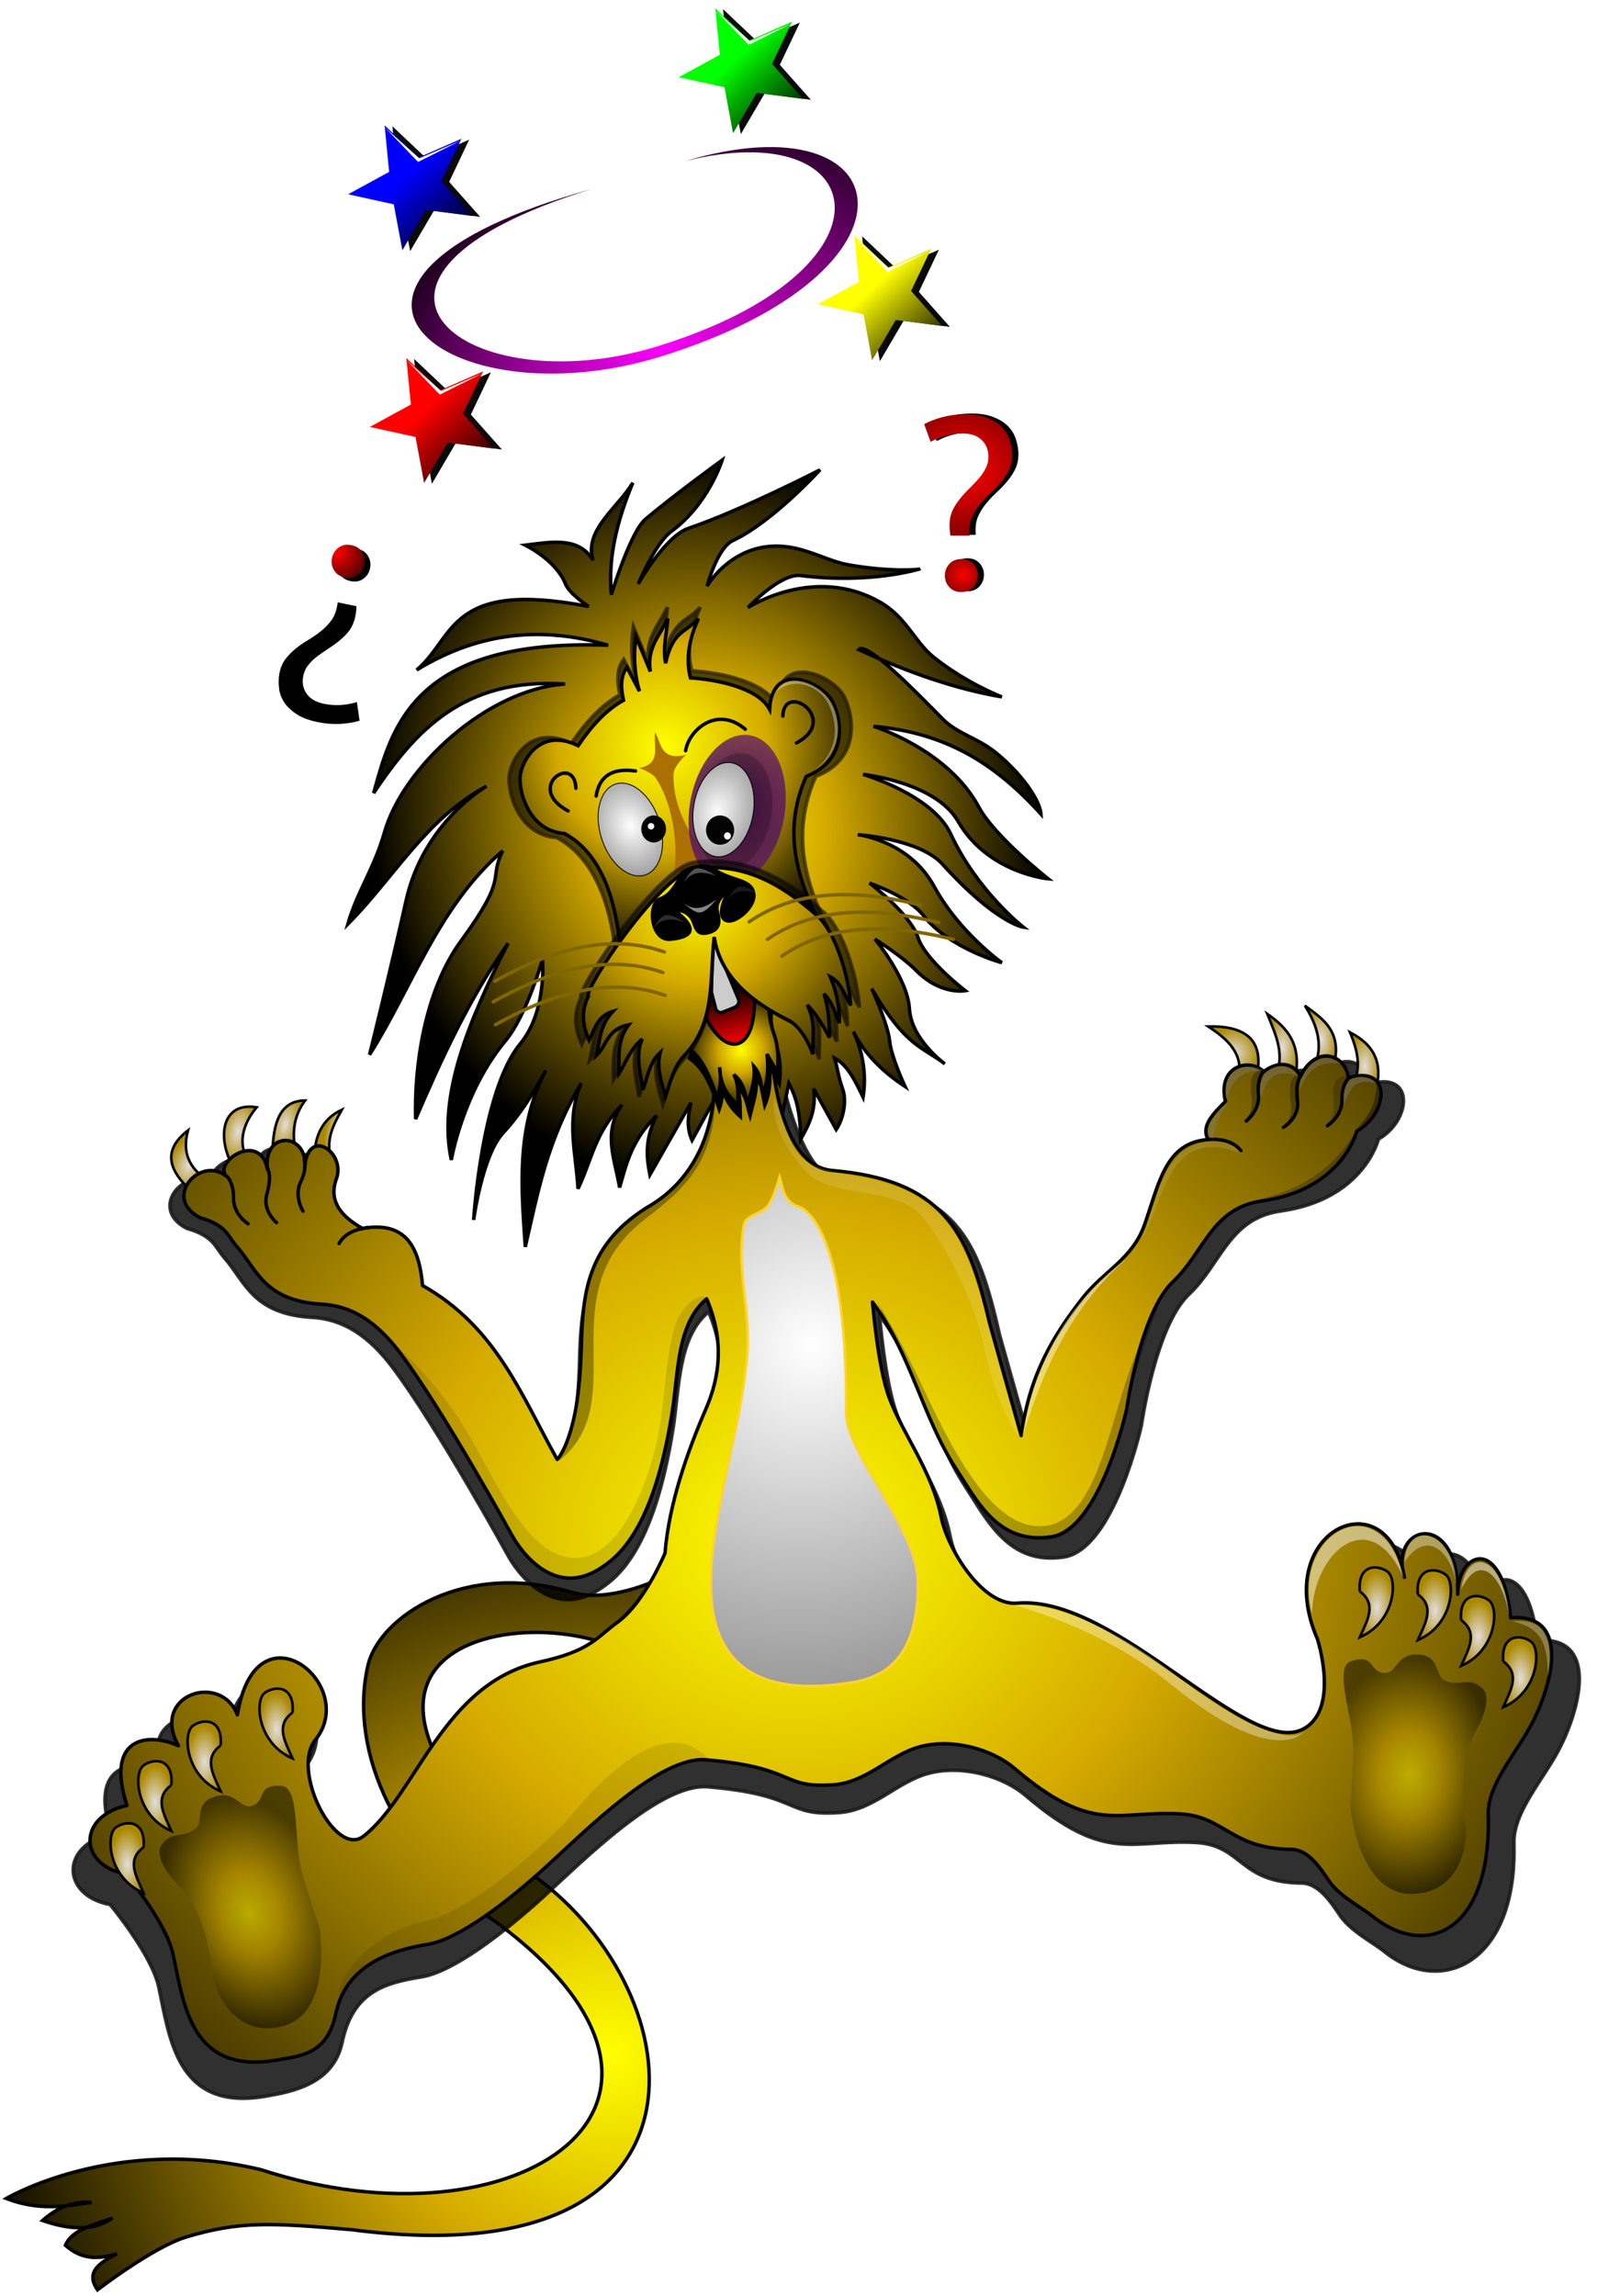 <?xml version="1.0" encoding="UTF-8" standalone="no"?>
<svg viewBox="0 0 322.429 456.831" xmlns="http://www.w3.org/2000/svg" xmlns:xlink="http://www.w3.org/1999/xlink">
<defs>
<filter id="filter4690">
<feGaussianBlur stdDeviation="1.114"/>
</filter>
<filter id="filter4676">
<feGaussianBlur stdDeviation="1.813"/>
</filter>
<filter id="filter4662">
<feGaussianBlur stdDeviation="1.349"/>
</filter>
<filter id="filter4652">
<feGaussianBlur stdDeviation="3.192"/>
</filter>
<filter id="filter4638">
<feGaussianBlur stdDeviation="3.267"/>
</filter>
<filter id="filter4632">
<feGaussianBlur stdDeviation="2.733"/>
</filter>
<filter id="filter4595">
<feGaussianBlur stdDeviation="3.893"/>
</filter>
<filter id="filter4617">
<feGaussianBlur stdDeviation="3.841"/>
</filter>
<filter id="filter4551">
<feGaussianBlur stdDeviation="4.154"/>
</filter>
<filter id="filter4547">
<feGaussianBlur stdDeviation="3.252"/>
</filter>
<filter id="filter10003">
<feGaussianBlur stdDeviation="2.585"/>
</filter>
<filter id="filter10007">
<feGaussianBlur stdDeviation="1.89"/>
</filter>
<filter id="filter9923">
<feGaussianBlur stdDeviation="8.078"/>
</filter>
<filter id="filter9835">
<feGaussianBlur stdDeviation="2.907"/>
</filter>
<filter id="filter9867">
<feGaussianBlur stdDeviation="2.565"/>
</filter>
<filter id="filter9943">
<feGaussianBlur stdDeviation="12.944"/>
</filter>
<filter id="filter4609">
<feGaussianBlur stdDeviation="16.998"/>
</filter>
<filter id="filter7363">
<feGaussianBlur stdDeviation=".428"/>
</filter>
<filter id="filter7240">
<feGaussianBlur stdDeviation="6.951"/>
</filter>
<filter id="filter7085">
<feGaussianBlur stdDeviation=".205"/>
</filter>
<filter height="1.497" id="filter4567" width="1.234" x="-.117" y="-.248">
<feGaussianBlur stdDeviation="1.842"/>
</filter>
<filter height="1.215" id="filter9911" width="1.263" x="-.131" y="-.107">
<feGaussianBlur stdDeviation="5.749"/>
</filter>
<filter height="1.142" id="filter9889" width="1.252" x="-.126" y="-.071">
<feGaussianBlur stdDeviation="5.301"/>
</filter>
<linearGradient id="linearGradient4616-8">
<stop offset="0" stop-color="#ff0"/>
<stop offset=".356" stop-color="#d4aa00"/>
<stop offset="1"/>
</linearGradient>
<linearGradient id="linearGradient3776">
<stop offset="0" stop-color="#e3dedb"/>
<stop offset="1" stop-color="#a80"/>
</linearGradient>
<linearGradient id="linearGradient9793">
<stop offset="0" stop-color="#fff"/>
<stop offset="1" stop-color="#808080"/>
</linearGradient>
<linearGradient gradientUnits="userSpaceOnUse" id="linearGradient9993" x1="264.371" x2="261.857" y1="764.774" y2="755.066">
<stop offset="0" stop-color="#dc0000"/>
<stop offset="1"/>
</linearGradient>
<linearGradient id="linearGradient7331">
<stop offset="0" stop-color="#f00"/>
<stop offset="1"/>
</linearGradient>
<linearGradient gradientUnits="userSpaceOnUse" id="linearGradient7297" x1="2200.782" x2="2398.487" y1="2194.123" y2="2407.88">
<stop offset="0" stop-color="#0f0"/>
<stop offset="1"/>
</linearGradient>
<linearGradient gradientUnits="userSpaceOnUse" id="linearGradient7281" x1="2200.782" x2="2398.487" y1="2194.123" y2="2407.88">
<stop offset="0" stop-color="#ff0"/>
<stop offset="1"/>
</linearGradient>
<linearGradient gradientUnits="userSpaceOnUse" id="linearGradient7259" x1="2200.782" x2="2398.487" y1="2194.123" y2="2407.88">
<stop offset="0" stop-color="#00f"/>
<stop offset="1"/>
</linearGradient>
<linearGradient gradientUnits="userSpaceOnUse" id="linearGradient7249" x1="2200.782" x2="2398.487" xlink:href="#linearGradient7331" y1="2194.123" y2="2407.88"/>
<radialGradient cx="-2946.161" cy="225.306" gradientTransform="matrix(.484,-.74,.694,.454,1548.535,-1456.302)" gradientUnits="userSpaceOnUse" id="radialGradient8972" r="119.93">
<stop offset="0" stop-color="#fff"/>
<stop offset="1" stop-color="#666"/>
</radialGradient>
<radialGradient cx="-3123.727" cy="-545.037" gradientTransform="matrix(-4.256,-.049,.059,-5.128,-16387.521,-3442.995)" gradientUnits="userSpaceOnUse" id="radialGradient9823" r="36.763">
<stop offset="0" stop-color="#3c0050"/>
<stop offset="1" stop-color="#983cb4" stop-opacity="0"/>
</radialGradient>
<radialGradient cx="-2979.798" cy="-402.069" gradientTransform="matrix(-.103,.213,-.212,-.103,-142.778,1300.341)" gradientUnits="userSpaceOnUse" id="radialGradient8987" r="183.246">
<stop offset="0" stop-color="#ff0"/>
<stop offset=".486" stop-color="#d4aa00"/>
<stop offset="1"/>
</radialGradient>
<radialGradient cx="223.987" cy="677.625" gradientTransform="matrix(1.405,-.57,.372,.915,-317.86,134.105)" gradientUnits="userSpaceOnUse" id="radialGradient6516" r="45.167">
<stop offset="0" stop-color="#f0f"/>
<stop offset="1"/>
</radialGradient>
<radialGradient cx="847.93" cy="2574.525" gradientTransform="matrix(-.18,-.009,-.012,.244,581.685,291.209)" gradientUnits="userSpaceOnUse" id="radialGradient4603" r="95.598" xlink:href="#linearGradient4616-8"/>
<radialGradient cx="707.742" cy="2506.296" gradientTransform="matrix(.172,0,0,.348,21.106,57.247)" gradientUnits="userSpaceOnUse" id="radialGradient4477" r="20.734" xlink:href="#linearGradient3776"/>
<radialGradient cx="739.873" cy="2434.44" gradientTransform="matrix(.172,0,0,.348,21.106,69.864)" gradientUnits="userSpaceOnUse" id="radialGradient4475" r="20.734" xlink:href="#linearGradient3776"/>
<radialGradient cx="796.969" cy="2388.586" gradientTransform="matrix(.172,0,0,.348,21.106,77.916)" gradientUnits="userSpaceOnUse" id="radialGradient4479" r="20.734" xlink:href="#linearGradient3776"/>
<radialGradient cx="880.191" cy="2350.49" gradientTransform="matrix(.172,0,0,.348,21.106,84.605)" gradientUnits="userSpaceOnUse" id="radialGradient4481" r="20.734" xlink:href="#linearGradient3776"/>
<radialGradient cx="847.93" cy="2574.525" gradientTransform="matrix(.171,-.055,.074,.233,-168.505,386.011)" gradientUnits="userSpaceOnUse" id="radialGradient4599" r="95.598" xlink:href="#linearGradient4616-8"/>
<radialGradient cx="2319.742" cy="2291.166" gradientTransform="matrix(.172,0,0,.348,21.106,95.022)" gradientUnits="userSpaceOnUse" id="radialGradient4489" r="20.734" xlink:href="#linearGradient3776"/>
<radialGradient cx="2271.022" cy="2243.392" gradientTransform="matrix(.172,0,0,.348,21.106,103.411)" gradientUnits="userSpaceOnUse" id="radialGradient4487" r="20.734" xlink:href="#linearGradient3776"/>
<radialGradient cx="2220.883" cy="2213.592" gradientTransform="matrix(.172,0,0,.348,21.106,108.643)" gradientUnits="userSpaceOnUse" id="radialGradient4485" r="20.734" xlink:href="#linearGradient3776"/>
<radialGradient cx="2153.716" cy="2210.282" gradientTransform="matrix(.172,0,0,.348,21.106,109.223)" gradientUnits="userSpaceOnUse" id="radialGradient4483" r="20.734" xlink:href="#linearGradient3776"/>
<radialGradient cx="-2789.628" cy="-261.23" gradientTransform="matrix(-.146,.28,-.273,-.143,-222.094,1480.787)" gradientUnits="userSpaceOnUse" id="radialGradient8976" r="154.738" xlink:href="#linearGradient4616-8"/>
<radialGradient cx="1405.604" cy="1592.276" gradientTransform="matrix(.132,-.188,.178,.125,-203.983,832.754)" gradientUnits="userSpaceOnUse" id="radialGradient10019" r="54.519" xlink:href="#linearGradient4616-8"/>
<radialGradient cx="-3125.746" cy="-490.587" gradientTransform="matrix(1.798,-.174,.243,2.507,2617.345,196.226)" gradientUnits="userSpaceOnUse" id="radialGradient9801" r="35.318" xlink:href="#linearGradient9793"/>
<radialGradient cx="-3129.284" cy="-493.548" gradientTransform="matrix(1.737,-.047,.061,2.245,2338.1,464.513)" gradientUnits="userSpaceOnUse" id="radialGradient9799" r="35.318" xlink:href="#linearGradient9793"/>
<radialGradient cx="1477.417" cy="2145.905" gradientTransform="matrix(.252,-.002,.002,.219,-101.113,398.241)" gradientUnits="userSpaceOnUse" id="radialGradient10031" r="848.021" xlink:href="#linearGradient4616-8"/>
<radialGradient cx="-3042.507" cy="-396.623" gradientTransform="matrix(.159,-.042,.047,.177,760.579,664.572)" gradientUnits="userSpaceOnUse" id="radialGradient8992" r="405.349" xlink:href="#linearGradient4616-8"/>
<radialGradient cx="2146.061" cy="1578.93" gradientTransform="matrix(.172,0,0,.384,20.016,164.322)" gradientUnits="userSpaceOnUse" id="radialGradient4473" r="17.907" xlink:href="#linearGradient3776"/>
<radialGradient cx="2096.726" cy="1555.249" gradientTransform="matrix(.172,0,0,.372,19.798,186.698)" gradientUnits="userSpaceOnUse" id="radialGradient4471" r="19.458" xlink:href="#linearGradient3776"/>
<radialGradient cx="2044.711" cy="1560.297" gradientTransform="matrix(.172,0,0,.394,21.106,152.176)" gradientUnits="userSpaceOnUse" id="radialGradient4469" r="18.637" xlink:href="#linearGradient3776"/>
<radialGradient cx="362.947" cy="768.098" gradientUnits="userSpaceOnUse" id="radialGradient4467" r="5.255" xlink:href="#linearGradient3776"/>
<radialGradient cx="-3502.374" cy="-157.584" gradientTransform="matrix(.165,.047,-.115,.406,744.412,1011.781)" gradientUnits="userSpaceOnUse" id="radialGradient4454" r="13.509" xlink:href="#linearGradient3776"/>
<radialGradient cx="-3543.517" cy="-162.832" gradientTransform="matrix(.167,.042,-.088,.349,751.702,987.945)" gradientUnits="userSpaceOnUse" id="radialGradient4457" r="17.171" xlink:href="#linearGradient3776"/>
<radialGradient cx="-3602.532" cy="-151.887" gradientTransform="matrix(.168,.037,-.07,.322,759.453,965.885)" gradientUnits="userSpaceOnUse" id="radialGradient4460" r="20.111" xlink:href="#linearGradient3776"/>
<radialGradient cx="-3661.313" cy="-118.267" gradientTransform="matrix(.166,.044,-.063,.235,755.366,979.285)" gradientUnits="userSpaceOnUse" id="radialGradient4463" r="23.494" xlink:href="#linearGradient3776"/>
<radialGradient cx="1281.247" cy="2655.759" gradientTransform="matrix(.343,.014,-.013,.32,-166.232,99.487)" gradientUnits="userSpaceOnUse" id="radialGradient10033" r="383.333" xlink:href="#linearGradient4616-8"/>
<radialGradient cx="2352.233" cy="1447.773" gradientTransform="matrix(1.775,-2.638,2.836,1.909,-5931.825,4887.86)" gradientUnits="userSpaceOnUse" id="radialGradient7428" r="8.769" xlink:href="#linearGradient7331"/>
<radialGradient cx="2348.345" cy="1467.582" gradientTransform="matrix(2.601,.902,-.838,2.417,-2527.579,-4196.468)" gradientUnits="userSpaceOnUse" id="radialGradient7430" r="3.282" xlink:href="#linearGradient7331"/>
<radialGradient cx="2347.441" cy="1467.366" gradientTransform="matrix(2.601,.902,-.838,2.417,-2527.579,-4196.468)" gradientUnits="userSpaceOnUse" id="radialGradient7345" r="3.282" xlink:href="#linearGradient7331"/>
</defs>
<title>Lion with Black Eye</title>
<g transform="translate(-117.483,-558.523)">
<path d="m248.821,629.513c-42.442,13.069-79.282-15.117-13.533-33.396-57.871,17.81-24.939,43.006 12.999,31.324 49.354-15.198 43.014-46.316 5.569-36.859 43.084-12.883 50.177,21.929-5.035,38.931z" fill="url(#radialGradient6516)"/>
<g transform="translate(-2059.995,-793.125)">
<g filter="url(#filter7363)" font-family="Ubuntu" font-size="48.987" letter-spacing="0" word-spacing="0">
<path d="m2370.23,1437.742c-2.155,0-4.262.555-6.319,1.666l-1.274-3.527c1.11-.588 2.351-1.061 3.723-1.421 1.404-.359 2.89-.539 4.458-.539 1.861,0 3.38.261 4.556.784 1.208.49 2.172,1.127 2.89,1.911s1.208,1.666 1.47,2.645c.294.947.441,1.862.441,2.743 0,1.11-.212,2.107-.637,2.988-.425.849-.947,1.649-1.568,2.4s-1.306,1.47-2.058,2.155-1.437,1.404-2.058,2.155c-.621.719-1.143,1.519-1.568,2.4-.425.849-.637,1.813-.637,2.89v.539c0,.196.016.376.049.539h-3.821c-.131-.653-.196-1.339-.196-2.058 0-1.045.18-1.992.539-2.841 .392-.849.882-1.633 1.47-2.351 .588-.751 1.208-1.437 1.861-2.058 .653-.653 1.274-1.306 1.861-1.96s1.061-1.339 1.421-2.058c.392-.718.588-1.502.588-2.351 0-1.372-.441-2.482-1.323-3.331-.882-.882-2.172-1.323-3.87-1.323m3.086,28.266c0,.882-.294,1.649-.882,2.302s-1.388.98-2.4.98-1.813-.327-2.4-.98-.882-1.421-.882-2.302 .294-1.649.882-2.302 1.388-.98 2.4-.98 1.812.327 2.4.98 .882,1.421.882,2.302"/>
</g>
<g transform="translate(20.691,-1.521)">
<path d="m2348.321,1439.415c-2.155,0-4.262.555-6.319,1.666l-1.274-3.527c1.11-.588 2.351-1.061 3.723-1.421 1.404-.359 2.89-.539 4.458-.539 1.861,0 3.38.261 4.556.784 1.208.49 2.172,1.127 2.89,1.911s1.208,1.666 1.47,2.645c.294.947.441,1.862.441,2.743 0,1.11-.212,2.107-.637,2.988-.425.849-.947,1.649-1.568,2.4s-1.306,1.47-2.058,2.155-1.437,1.404-2.057,2.155c-.621.719-1.143,1.519-1.568,2.4-.425.849-.637,1.813-.637,2.89v.539c0,.196.016.376.049.539h-3.821c-.131-.653-.196-1.339-.196-2.058 0-1.045.18-1.992.539-2.841 .392-.849.882-1.633 1.47-2.351 .588-.751 1.208-1.437 1.861-2.058 .653-.653 1.274-1.306 1.862-1.96s1.061-1.339 1.421-2.058c.392-.719.588-1.502.588-2.351-0-1.372-.441-2.482-1.323-3.331-.882-.882-2.172-1.323-3.87-1.323" fill="url(#radialGradient7428)"/>
<path d="m2351.407,1467.681c0,.882-.294,1.649-.882,2.302s-1.388.98-2.4.98-1.812-.327-2.4-.98-.882-1.421-.882-2.302 .294-1.649.882-2.302 1.388-.98 2.4-.98 1.813.327 2.4.98 .882,1.421.882,2.302" fill="url(#radialGradient7345)"/>
</g>
</g>
<g transform="translate(-2039.272,-803.637)">
<path d="m2375.907,2344.289-141.978-18.428-72.447,123.486-26.348-140.724-139.83-30.742 125.695-68.544-13.973-142.486 104.031,98.361 131.194-57.319-61.4,129.335z" filter="url(#filter7240)" opacity=".98" transform="matrix(.065,0,0,.065,2102.216,1299.22)"/>
<path d="m2375.907,2344.289-141.978-18.428-72.447,123.486-26.348-140.724-139.83-30.742 125.695-68.544-13.973-142.486 104.031,98.361 131.194-57.319-61.4,129.335z" fill="url(#linearGradient7249)" transform="matrix(.065,0,0,.065,2100.667,1299.042)"/>
<path d="m2237.677,1433.818 6.853,6.127 8.304-3.547-8.546,4.273z" fill="#fff" filter="url(#filter7085)"/>
</g>
<g transform="translate(-2043.595,-849.926)">
<path d="m2375.907,2344.289-141.978-18.428-72.447,123.486-26.348-140.724-139.83-30.742 125.695-68.544-13.973-142.486 104.031,98.361 131.194-57.319-61.4,129.335z" filter="url(#filter7240)" opacity=".98" transform="matrix(.065,0,0,.065,2102.216,1299.22)"/>
<path d="m2375.907,2344.289-141.978-18.428-72.447,123.486-26.348-140.724-139.83-30.742 125.695-68.544-13.973-142.486 104.031,98.361 131.194-57.319-61.4,129.335z" fill="url(#linearGradient7259)" transform="matrix(.065,0,0,.065,2100.667,1299.042)"/>
<path d="m2237.677,1433.818 6.853,6.127 8.304-3.547-8.546,4.273z" fill="#fff" filter="url(#filter7085)"/>
</g>
<g transform="translate(-1950.103,-828.036)">
<path d="m2375.907,2344.289-141.978-18.428-72.447,123.486-26.348-140.724-139.83-30.742 125.695-68.544-13.973-142.486 104.031,98.361 131.194-57.319-61.4,129.335z" filter="url(#filter7240)" opacity=".98" transform="matrix(.065,0,0,.065,2102.216,1299.22)"/>
<path d="m2375.907,2344.289-141.978-18.428-72.447,123.486-26.348-140.724-139.83-30.742 125.695-68.544-13.973-142.486 104.031,98.361 131.194-57.319-61.4,129.335z" fill="url(#linearGradient7281)" transform="matrix(.065,0,0,.065,2100.667,1299.042)"/>
<path d="m2237.677,1433.818 6.853,6.127 8.304-3.547-8.546,4.273z" fill="#fff" filter="url(#filter7085)"/>
</g>
<g transform="translate(-1977.78,-873.219)">
<path d="m2375.907,2344.289-141.978-18.428-72.447,123.486-26.348-140.724-139.83-30.742 125.695-68.544-13.973-142.486 104.031,98.361 131.194-57.319-61.4,129.335z" filter="url(#filter7240)" opacity=".98" transform="matrix(.065,0,0,.065,2102.216,1299.22)"/>
<path d="m2375.907,2344.289-141.978-18.428-72.447,123.486-26.348-140.724-139.83-30.742 125.695-68.544-13.973-142.486 104.031,98.361 131.194-57.319-61.4,129.335z" fill="url(#linearGradient7297)" transform="matrix(.065,0,0,.065,2100.667,1299.042)"/>
<path d="m2237.677,1433.818 6.853,6.127 8.304-3.547-8.546,4.273z" fill="#fff" filter="url(#filter7085)"/>
</g>
<g filter="url(#filter7363)" font-family="Ubuntu" font-size="48.987" letter-spacing="0" transform="matrix(-.979,-.203,.203,-.979,2210.586,2587.265)" word-spacing="0">
<path d="m2370.23,1437.742c-2.155,0-4.262.555-6.319,1.666l-1.274-3.527c1.11-.588 2.351-1.061 3.723-1.421 1.404-.359 2.89-.539 4.458-.539 1.861,0 3.38.261 4.556.784 1.208.49 2.172,1.127 2.89,1.911s1.208,1.666 1.47,2.645c.294.947.441,1.862.441,2.743 0,1.11-.212,2.107-.637,2.988-.425.849-.947,1.649-1.568,2.4s-1.306,1.47-2.058,2.155-1.437,1.404-2.058,2.155c-.621.719-1.143,1.519-1.568,2.4-.425.849-.637,1.813-.637,2.89v.539c0,.196.016.376.049.539h-3.821c-.131-.653-.196-1.339-.196-2.058 0-1.045.18-1.992.539-2.841 .392-.849.882-1.633 1.47-2.351 .588-.751 1.208-1.437 1.861-2.058 .653-.653 1.274-1.306 1.861-1.96s1.061-1.339 1.421-2.058c.392-.718.588-1.502.588-2.351 0-1.372-.441-2.482-1.323-3.331-.882-.882-2.172-1.323-3.87-1.323m3.086,28.266c0,.882-.294,1.649-.882,2.302s-1.388.98-2.4.98-1.813-.327-2.4-.98-.882-1.421-.882-2.302 .294-1.649.882-2.302 1.388-.98 2.4-.98 1.812.327 2.4.98 .882,1.421.882,2.302"/>
</g>
<g transform="matrix(-.979,-.203,.203,-.979,2187.649,2583.731)">
<path d="m2348.321,1439.415c-2.155,0-4.262.555-6.319,1.666l-1.274-3.527c1.11-.588 2.351-1.061 3.723-1.421 1.404-.359 2.89-.539 4.458-.539 1.861,0 3.38.261 4.556.784 1.208.49 2.172,1.127 2.89,1.911s1.208,1.666 1.47,2.645c.294.947.441,1.862.441,2.743 0,1.11-.212,2.107-.637,2.988-.425.849-.947,1.649-1.568,2.4s-1.306,1.47-2.058,2.155-1.437,1.404-2.057,2.155c-.621.719-1.143,1.519-1.568,2.4-.425.849-.637,1.813-.637,2.89v.539c0,.196.016.376.049.539h-3.821c-.131-.653-.196-1.339-.196-2.058 0-1.045.18-1.992.539-2.841 .392-.849.882-1.633 1.47-2.351 .588-.751 1.208-1.437 1.861-2.058 .653-.653 1.274-1.306 1.862-1.96s1.061-1.339 1.421-2.058c.392-.719.588-1.502.588-2.351-0-1.372-.441-2.482-1.323-3.331-.882-.882-2.172-1.323-3.87-1.323" fill="url(#radialGradient7428)"/>
<path d="m2351.407,1467.681c0,.882-.294,1.649-.882,2.302s-1.388.98-2.4.98-1.812-.327-2.4-.98-.882-1.421-.882-2.302 .294-1.649.882-2.302 1.388-.98 2.4-.98 1.813.327 2.4.98 .882,1.421.882,2.302" fill="url(#radialGradient7430)"/>
</g>
<path d="m169.407,990.205c-29.188-6.988-50.68,5.737-50.68,5.737 6.383,2.453 11.659,1.586 16.954.775-3.422-.252-6.673.876-9.723,3.602 5.511,1.927 10.274,2.061 13.925-.475-3.758,1.354-8.097,2.295-9.381,5.416 3.406,3.021 6.812,2.712 10.219,1.678-3.307,1.756-6.355,3.592-3.825,7.172 0,0 11.116-8.557 17.69-10.518 10.548-3.147 16.594-2.858 32.99-1.434 74.982,9.776 68.45-47.025 36.337-70.283-46.352-42.725-9.153-53.037 12.083-46.966 5.746-3.593 11.823-11.842 11.823-11.842s-9.184,4.258-16.195,2.379c-21.563-6.644-38.665,4.706-40.903,14.422-4.045,17.56 6.253,38.73 25.542,51.091 48.678,36.057 4.291,65.977-46.855,49.246z" fill="url(#radialGradient10033)" stroke="#000" stroke-width=".688"/>
<path d="m1374.786,1550.865 80.279-16.725c.596,48.485 30.046,183.04 74.816,186.148 137.87,9.571 161.959,69.308 187.318,180.628l38.148,135.405c9.96-73.502 38.726-119.765 73.009-163.732 25.566-32.787 59.519-46.319 74.205-88.085 17.012-48.38 24.763-97.684 75.544-101.011-8.837-16.734 6.561-31.044 20.747-45.476-10.084-43.025 29.272-52.128 45.515-35.481 20.474-15.41 38.527-7.913 43.697,5.949 19.096-39.201 54.201-26.144 57.289,1.418 51.896-15.713 48.589,41.418 10.035,63.554 0,0-16.812,69.709-113.092,83.199-59.885,8.391-68.719,61.042-105.99,96.207-39.15,36.938-55.205,151.745-55.205,151.745s-31.54,143.46-89.81,152.302c-63.664,9.66-88.624-42.787-114.233-82.058-38.976-59.769-54.244-138.21-99.035-197.698 0,0 6.353,78.045 19.981,114.211 16.666,44.227 50.917,86.517 61.941,142.36 7.215,36.545 48.74,105.937 90.623,102.323 118.228-10.203 274.868,185.463 341.266,149.886 43.729-23.431 16.725-107.039 16.725-107.039-56.132-129.309 83.597-193.984 103.694-73.589-18.904-63.341 64.225-81.991 63.554,20.07 .207-51.321 52.975-70.341 63.13,28.114 69.957-5.422 51.141,74.248 27.184,122.41-18.498,37.188-54.956,75.173-53.944,112.322 3.796,139.336-84.944,177.689-149.874,125.079-12.686-10.279-39.328-23.714-51.682-42.211-11.145-16.687-25.037-36.853-44.281-37.047-72.512-.731-67.987-43.816-121.751-46.87-74.959-4.258-103.886,25.515-197.565-54.489-26.27-22.435-73.533-35.98-112.602-25.485-36.002,9.671-63.175,42.51-102.926,45.305-63.934,4.495-42.727-20.544-152.139-29.776-55.079-4.648-143.834,84.949-190.477,127.414-46.2,42.062-104.274,86.487-140.727,92.438-43.614,7.12-79.605,17.255-92.048,76.114-10.196,48.229-59.145,56.88-88.527,61.946-104.029,17.937-110.891-69.39-123.764-127.109-8.335-37.374-56.035-94.655-56.035-94.655-56.184-10.295-58.212-68.537 1.299-81.711-26.367-81.716 24.785-87.506 61.426-71.162-33.978-60.987 50.692-88.142 70.244-36.795 21.913-135.94 145.252-36.31 93.354,29.308-10.487,86.141 23.443,141.813 57.103,115.256 63.591-50.172 94.633-182.605 210.308-207.693 60.024-13.019 67.429-29.144 92.676-47.427 31.926-23.119 56.447-82.239 56.447-82.239 4.682-58.713 26.654-120.844 48.721-171.806 17.397-40.177 21.603-82.72.929-131.343-35.539,29.484-33.767,88.323-41.069,134.688-22.316,141.706-65.038,173.569-86.969,187.318-62.284,39.048-103.624-39.352-103.624-39.352s-82.497-150.073-133.869-218.211c-27.374-36.307-56.685-56.009-93.234-58.019-68.927-3.791-77.863-42.042-101.079-68.359-11.584-13.131-12.144-25.509-43.941-34.613-45.938-23.498-.328-74.344 30.867-49.741-15.309-16.763 40.51-54.491 49.258-7.845-5.605-47.649 48.782-43.787 44.401-2.19 3.524-50.515 51.031-17.204 37.033,15.265-8.113,25.666 6.937,43.156 31.792,57.186 52.194-9.166 67.728,22.912 71.663,68.038 88.177,49.634 118.323,131.911 160.558,207.388 0,0 26.039-25.336 28.826-131.592 1.662-63.376 3.913-125.889 84.903-172.8 84.031-53.118 83.847-165.914 58.983-209.563z" filter="url(#filter4609)" opacity=".9" stroke="#000" stroke-linecap="round" stroke-linejoin="round" stroke-width="4.12" transform="matrix(.172,0,0,.172,21.106,497.323)"/>
<path d="m154.725,794.689 3.418-1.808c-3.668-2.655-4.204-5.912-3.236-9.457-4.845,3.732-3.987,7.492-.182,11.264z" fill="url(#radialGradient4463)" stroke="#000" stroke-width=".516"/>
<path d="m164.032,790.876 3.206-1.145c-2.611-3.173-1.558-7.504 1.329-10.897-7.418-1.196-7.818,6.777-4.535,12.043z" fill="url(#radialGradient4460)" stroke="#000" stroke-width=".516"/>
<path d="m171.722,788.076 4.764.079c-1.016-3.958-.595-7.555 1.722-10.677-5.041.033-6.414,4.525-6.486,10.598z" fill="url(#radialGradient4457)" stroke="#000" stroke-width=".516"/>
<path d="m180.032,789.077c.043-5.038 1.977-8.122 5.485-9.755-1.867,3.312-3.356,6.195-1.978,10.423z" fill="url(#radialGradient4454)" stroke="#000" stroke-width=".516"/>
<path d="m364.042,773.038 3.361.42c2.057-7.96-1.891-10.86-9.453-10.713 3.757,2.489 7.026,5.245 6.092,10.293z" fill="url(#radialGradient4467)" stroke="#000" stroke-width=".516"/>
<path d="m370.967,773.369 3.991,1.05c2.09-7.961-1.265-11.336-5.252-14.18 1.692,4.252 3.849,8.459 1.26,13.129z" fill="url(#radialGradient4469)" stroke="#000" stroke-width=".516"/>
<path d="m378.565,771.943 3.781.63c3.04-8.476-1.256-11.06-5.147-13.97 2.549,4.098 3.973,8.382 1.365,13.339z" fill="url(#radialGradient4471)" stroke="#000" stroke-width=".516"/>
<path d="m386.272,775.259c2.371-3.781 1.49-7.562-.105-11.344 4.551,2.381 7.222,6.03 4.622,13.234z" fill="url(#radialGradient4473)" stroke="#000" stroke-width=".516"/>
<path d="m270.207,773.626c.613,2.219 1.26,4.43 2.998,6.424l1.285-5.996c1.905,3.488 2.299,7.277 2.355,11.135 1.602-2.858 3.158-5.746 2.57-10.064l4.497,8.137c1.621-2.458 2.028-5.953 1.316-7.964-.956-2.701-1.002-4.161-1.662-6.268 2.636,1.376 4.153,4.615 5.699,7.808 .698-4.545-.013-8.889-1.927-13.062 2.097,4.21 5.568,7.831 10.278,10.921 0,0-2.732-5.817-3.05-8.954-.356-3.511-3.588-10.532-3.588-10.532 6.808,11.697 10.166,11.566 14.561,14.989 0,0-6.686-4.836-7.046-10.935s-6.873-13.904-6.873-13.904 5.498,3.503 8.176,6.232c4.891,4.984 9.811,4.047 9.811,4.047s-7.95-6.083-9.407-10.569c-1.537-4.734-9.651-10.844-9.651-10.844s7.743,2.632 10.722,6.451c5.112,6.552 15.616,9.395 15.616,9.395s-8.48-6.002-13.487-15.196c-4.994-9.171-15.206-10.285-15.206-10.285s12.261.775 16.901,5.906c10.604,11.725 16.074,12.509 16.074,12.509s-9.165-7.15-14.475-18.576c-3.626-7.801-17.43-11.831-17.43-11.831s14.376,1.49 18.908,9.353c5.951,10.324 17.922,11.418 17.922,11.418s-10.66-8.428-13.781-14.253c-6.186-11.544-20.981-16.085-20.981-16.085 14.357,1.274 24.178,7.36 33.336,17.472-.222-2.986-4.191-8.446-9.309-12.485-3.317-2.617-7.457-3.615-10.219-6.419-6.076-6.167-15.247-15.512-16.733-13.84 10.002,4.668 19.521,7.887 28.479,9.422 0,0-7.05-2.701-13.518-7.859-3.8-3.03-5.476-7.934-10.548-10.893-13.204-7.705-26.468.98-26.468.98s6.438-6.889 10.499-6.373c13.844,1.762 23.761-1.336 23.761-1.336-.281.225-6.397.619-14.406-.828-3.363-.607-6.738-2.507-10.674-3.324-11.613-2.41-17.317,7.578-17.317,7.578s1.99-7.574 5.128-9.046c7.947-3.727 17.355-14.08 17.355-14.08s-15.517,7.997-26.192,11.644c-4.701,1.606-9.995,11.053-9.995,11.053s3.315-8.053 6.657-10.506c7.334-5.382 10.044-14.119 10.044-14.119s-9.369,6.792-15.263,11.74c-3.014,2.531-6.792,15.026-6.792,15.026-.706-7.423 1.19-14.846 4.283-22.269-3.065,5.059-9.782,9.434-7.923,15.417-2.865-4.728-8.28-3.63-13.49-2.998 0,0 6.121,2.952 8.012,7.74 .787,1.992 4.622,4.465 4.622,4.465-28.098-5.431-26.571,6.266-34.26,12.634 11.1-6.776 23.554-9.221 38.115-4.925-39.065-1.417-43.088,16.696-46.673,29.41 8.246-12.327 17.907-23.036 38.108-21.701-15.603,1.084-32.309,16.649-35.948,29.507-2.022,7.145-5.475,11.88-7.292,18.265 9.151-9.195 15.623-21.069 27.608-27.43 0,0-12.547,7.106-16.027,22.806-2.734,12.335-7.26,30.618-7.26,30.618 8.415-13.28 13.658-29.509 26.499-40.576-2.956,6.06 1.337,4.748-8.286,17.92-7.342,10.05-9.333,25.115-9.045,35.451 5.226-12.171 10.781-24.153 18.401-34.956-7.865,15.421-14.042,30.405-11.289,43.085 0,0 2.257-13.487 10.794-23.724 4.182-5.014 7.347-16.149 7.347-16.149s.939,10.277-4.437,16.779c-7.698,9.311-9.267,35.04-9.267,35.04s1.721-12.918 5.915-17.372c4.699-4.99 8.432-12.392 8.432-12.392-5.942,11.476-4.858,23.304-4.068,35.117 2.484-10.66 4.327-21.222 11.135-32.547-3.12,7.259-1.004,14.042-.642,20.985 2.707-5.567 3.305-11.135 8.779-16.702-3.957,5.486-1.403,10.971-.498,16.456 1.37-4.674 2.308-9.308 7.35-14.315-2.399,4.801-1.99,8.353-1.323,11.791l8.175-14.361c-.586,2.498-.912,4.996.214,7.495l4.925-8.993c1.933,3.405 4.529,5.041 7.136,6.649 2.426-3.144 2.474-6.288 2.928-9.432z" fill="url(#radialGradient8992)" stroke="#000" stroke-width=".688"/>
<path d="m1273.542,1466.322c33.202-25.991 56.068-90.381 97.884-99.058 43.307-8.986 95.899,37.241 145.578,59.654-27.53-55.202-40.068-112.01-12.666-173.097 46.971-18.145 46.793-62.173 33.075-91.592-10.957-23.5-75.279-54.669-78.536,8.491-14.703-27.138-65.92-36.833-98.154-38.976-6.123-23.464-1.683-48.102 9.922-73.536-13.928,16.703-31.984,14.139-40.669,55.312-4.051-18.437 1.48-36.875 2.672-55.312-9.454,20.495-26.535,36.223-21.635,65.689l-17.769-43.172c-3.102,21.615-2.519,43.967 4.222,67.55l-15.48-29.553c-8.341,11.293-7.627,25.604-4.222,40.812-20.891,11.319-39.339,31.191-56.292,56.292-49.267-24.131-71.069,21.55-71.972,39.092-1.09,21.165 12.444,66.866 55.085,69.723 48.828,26.486 64.178,88.763 68.957,141.682z" filter="url(#filter9943)" opacity=".758" stroke="#000" stroke-width="4.284" transform="matrix(.172,0,0,.172,21.106,497.323)"/>
<path d="m257.211,763.119 13.4-2.792c.1,8.093 1.368,30.101 12.489,31.073 21.666,1.893 27.035,11.569 31.268,30.151l6.368,22.602c1.663-12.269 6.464-19.992 12.187-27.331 4.268-5.473 9.935-7.732 12.387-14.704 2.84-8.076 4.133-16.306 12.61-16.861-1.475-2.793 1.095-5.182 3.463-7.591-1.683-7.182 4.886-8.701 7.598-5.923 3.417-2.572 6.431-1.321 7.294.993 3.188-6.544 9.047-4.364 9.563.237 8.663-2.623 8.111,6.914 1.675,10.609 0,0-2.806,11.636-18.878,13.888-9.996,1.401-11.471,10.189-17.692,16.059-6.535,6.166-9.215,25.33-9.215,25.33s-5.265,23.947-14.992,25.423c-10.627,1.613-14.793-7.142-19.068-13.697-6.506-9.977-9.055-23.071-16.531-33.001 0,0 1.06,13.028 3.335,19.065 2.782,7.383 8.499,14.442 10.339,23.763 1.204,6.1 8.136,17.683 15.127,17.08 19.735-1.703 45.882,30.958 56.966,25.02 7.3-3.911 2.792-17.867 2.792-17.867-9.37-21.585 13.954-32.381 17.309-12.284-3.155-10.573 10.721-13.686 10.609,3.35 .034-8.567 8.843-11.742 10.538,4.693 11.678-.905 8.537,12.394 4.538,20.433-3.088,6.207-9.174,12.548-9.005,18.749 .634,23.259-12.29,28.905-23.128,20.123-2.118-1.716-6.565-3.958-8.627-7.046-1.86-2.785-4.179-6.152-7.392-6.184-12.104-.122-13.238-6.558-22.212-7.068-12.513-.711-17.341,4.259-32.978-9.095-4.385-3.745-12.274-6.006-18.796-4.254-6.01,1.614-10.546,7.096-17.181,7.563-10.672.75-7.132-3.429-25.396-4.97-9.194-.776-24.009,14.18-31.795,21.268-7.712,7.021-17.406,14.437-23.491,15.43-7.28,1.188-16.311,4.014-18.388,13.839-1.702,8.051-6.85,8.361-11.755,9.207-17.365,2.994-18.511-11.583-20.659-21.218-1.391-6.239-9.354-15.8-9.354-15.8-9.379-1.718-9.717-11.441.217-13.64-4.401-13.64 4.137-14.607 10.254-11.879-5.672-10.18 8.462-14.713 11.726-6.142 3.658-22.692 24.246-6.061 15.583,4.892-5.068,6.085 3.913,23.672 9.532,19.239 10.615-8.375 15.797-30.481 35.106-34.669 10.02-2.173 11.256-4.865 15.47-7.917 5.329-3.859 9.422-13.728 9.422-13.728 .782-9.801 4.449-20.172 8.133-28.679 2.904-6.707 3.606-13.808.155-21.924-5.932,4.922-5.636,14.743-6.855,22.483-3.725,23.654-10.857,28.973-14.517,31.268-10.397,6.518-17.297-6.569-17.297-6.569s-13.771-25.051-22.346-36.425c-4.569-6.061-9.462-9.349-15.563-9.685-11.506-.633-12.997-7.018-16.873-11.411-1.934-2.192-2.027-4.258-7.335-5.778-7.668-3.922-.055-12.41 5.152-8.303-2.555-2.798 6.762-9.096 8.223-1.309-.936-7.954 8.143-7.309 7.412-.366 .588-8.432 8.518-2.872 6.182,2.548-1.354,4.284 1.158,7.204 5.307,9.546 8.713-1.53 11.305,3.825 11.962,11.357 14.719,8.285 19.751,22.019 26.801,34.618 0,0 4.347-4.229 4.812-21.966 .278-10.579.653-21.014 14.172-28.845 14.027-8.867 13.996-27.695 9.846-34.981z" fill="url(#radialGradient10031)" stroke="#000" stroke-linecap="round" stroke-linejoin="round" stroke-width=".688"/>
<path d="m240.909,747.099c5.33-4.172 9-14.508 15.712-15.9 6.952-1.442 15.393,5.978 23.368,9.575-4.419-8.861-6.432-17.979-2.033-27.785 7.54-2.913 7.511-9.98 5.309-14.702-1.759-3.772-12.084-8.775-12.607,1.363-2.36-4.356-10.581-5.912-15.755-6.256-.983-3.766-.27-7.721 1.593-11.804-2.236,2.681-5.134,2.27-6.528,8.879-.65-2.96.238-5.919.429-8.879-1.517,3.29-4.259,5.814-3.473,10.544l-2.852-6.93c-.498,3.47-.404,7.057.678,10.843l-2.485-4.744c-1.339,1.813-1.224,4.11-.678,6.551-3.353,1.817-6.314,5.007-9.036,9.036-7.908-3.873-11.408,3.459-11.553,6.275-.175,3.397 1.998,10.733 8.842,11.192 7.838,4.252 10.302,14.248 11.069,22.742z" fill="url(#radialGradient8987)" stroke="#000" stroke-width=".688"/>
<path d="m1336.97,1381.815c10.108-33.689 5.477-90.8-18.029-126.201-4.081-6.146-18.978-11.386-18.978-11.386 26.856-4.892 15.647-26.099 18.503-41.276 7.494,13.065 6.044,33.176 35.583,26.094 0,0-13.85,12.805-14.233,21.35-1.91,42.63 25.637,89.879 61.203,112.442z" fill="#ac7000" filter="url(#filter9889)" transform="matrix(.172,0,0,.172,21.106,497.323)"/>
<path d="m260.09,750.018c3.52,1.876 6.044,4.441 7.709,7.601 .579,8.329-5.58,13.594-9.957,3.426 .148-3.726.417-7.442 2.248-11.027z" fill="url(#linearGradient9993)" stroke="#000" stroke-width=".017"/>
<path d="m-3094.175-492.346c0,30.477-15.588,55.183-34.818,55.183s-34.818-24.706-34.818-55.183 15.588-55.183 34.818-55.183 34.818,24.706 34.818,55.183z" fill="url(#radialGradient9823)" filter="url(#filter9867)" transform="matrix(-.268,-.046,-.046,.268,-597.014,707.625)"/>
<path d="m-3094.175-492.346c0,30.477-15.588,55.183-34.818,55.183s-34.818-24.706-34.818-55.183 15.588-55.183 34.818-55.183 34.818,24.706 34.818,55.183z" fill="url(#radialGradient9799)" stroke="#000" transform="matrix(.164,-.053,.053,.164,782.194,638.475)"/>
<path d="m-3098.117-500.886c0,8.345-6.177,15.11-13.796,15.11s-13.796-6.765-13.796-15.11 6.177-15.11 13.796-15.11 13.796,6.765 13.796,15.11z" fill-opacity=".987" stroke="#000" transform="matrix(.172,0,0,.172,782.83,809.61)"/>
<path d="m-3094.175-492.346c0,30.477-15.588,55.183-34.818,55.183s-34.818-24.706-34.818-55.183 15.588-55.183 34.818-55.183 34.818,24.706 34.818,55.183z" filter="url(#filter9835)" opacity=".462" transform="matrix(-.209,-.036,-.036,.209,-408.029,710.22)"/>
<path d="m-3094.175-492.346c0,30.477-15.588,55.183-34.818,55.183s-34.818-24.706-34.818-55.183 15.588-55.183 34.818-55.183 34.818,24.706 34.818,55.183z" fill="url(#radialGradient9801)" fill-opacity=".987" stroke="#000" transform="matrix(-.169,-.029,-.029,.169,-281.601,712.075)"/>
<path d="m-3019.284-499.572c0,9.07-7.059,16.423-15.767,16.423s-15.767-7.353-15.767-16.423 7.059-16.423 15.767-16.423 15.767,7.353 15.767,16.423z" fill-opacity=".987" stroke="#000" transform="matrix(.172,0,0,.172,782.83,809.61)"/>
<path d="m1375.079,1535.984c23.633,58.197 63.839,54.941 60.545-16.975l17.472,5.593c-1.664,12.238.881,27.403 5.152,39.581 5.278,15.047 5.722,30.326 3.971,45.36l-11.883-21.502c1.605,15.466 1.463,30.933-5.093,46.399-2.226-10.946-1.476-22.388-10.185-32.253 2.075,15.58-3.402,29.649-6.79,44.136-3.709-11.946-3.975-24.752-16.41-34.517 5.888,11.045 4.762,23.492 5.093,35.648-13.251-11.867-21.019-25.315-21.502-44.136 1.792,11.883 1.247,23.765-2.829,35.648-8.152-24.646-17.432-47.601-34.516-58.848z" filter="url(#filter9911)" stroke="#000" stroke-width="4" transform="matrix(.172,0,0,.172,21.106,497.323)"/>
<path d="m257.197,759.283c4.063,10.006 10.976,9.446 10.409-2.918l3.004.962c-.286,2.104.151,4.711.886,6.805 .907,2.587.984,5.214.683,7.799l-2.043-3.697c.276,2.659.252,5.318-.875,7.977-.383-1.882-.254-3.849-1.751-5.545 .357,2.679-.585,5.098-1.167,7.588-.638-2.054-.683-4.256-2.821-5.934 1.012,1.899.819,4.039.875,6.129-2.278-2.04-3.614-4.353-3.697-7.588 .308,2.043.214,4.086-.486,6.129-1.402-4.237-2.997-8.184-5.934-10.118z" fill="url(#radialGradient10019)" stroke="#000" stroke-width=".688"/>
<path d="m259.075,755.95 .73,2.816c.125.565.251,1.128 1.212,1.275l2.3-.909c1.201-.467 1.277-1.059 1.212-1.667l-5.223-12.559z" fill="#ccc" stroke="#000" stroke-width=".688"/>
<path d="m1363.056,1353.341c-41.474,5.82-137.607,150.185-130.409,156.483-9.433,18.732-6.897,36.666.919,54.249 7.066-13.552 9.442-29.841 29.423-35.859-16.954,18.083-16.164,36.166-20.228,54.249 12.953-12.688 12.897-32.38 39.537-37.698-14.179,18.354-12.238,39.187-11.953,59.766 9.09-14.098 12.252-28.197 28.504-42.296-8.787,20.015-2.281,41.42.919,62.524 5.592-16.157 8.079-34.089 21.148-45.974-4.848,18.083 1.241,36.166 6.436,54.249 7.141-22.956 10.895-37.75 23.906-51.49 38.13-40.267 30.119-94.995 35.859-144.357 7.683,49.558 46.989,80.111 91.028,102.061 19.392,9.666 30.181,41.809 30.181,41.809-.909-19.622 4.442-36.74-6.87-60.523 9.087,8.762 18.174,23.273 27.262,40.078 .015-17.466-1.059-35.151-6.761-53.761 10.783,11.08 13.437,23.785 18.984,35.912 .063-18.948-3.293-37.896-11.305-56.844 13.887,7.132 17.457,22.862 25.149,35.157-2.587-37.839-19.62-90.765-40.78-109.634-47.517-42.371-93.164-65.709-150.949-58.1z" filter="url(#filter9923)" opacity=".742" stroke="#000" stroke-width="4.242" transform="matrix(.172,0,0,.172,21.106,497.323)"/>
<path d="m255.727,731.368c-6.723.943-22.308,24.347-21.141,25.368-1.529,3.037-1.118,5.944.149,8.795 1.146-2.197 1.531-4.838 4.77-5.813-2.748,2.932-2.62,5.863-3.279,8.794 2.1-2.057 2.091-5.249 6.41-6.112-2.299,2.975-1.984,6.353-1.938,9.689 1.474-2.286 1.986-4.571 4.621-6.857-1.425,3.245-.37,6.715.149,10.136 .906-2.619 1.31-5.526 3.428-7.453-.786,2.932.201,5.863 1.044,8.795 1.158-3.721 1.766-6.12 3.876-8.347 6.181-6.528 4.883-15.4 5.813-23.402 1.246,8.034 7.617,12.987 14.757,16.546 3.144,1.567 4.893,6.778 4.893,6.778-.147-3.181.72-5.956-1.114-9.812 1.473,1.42 2.946,3.773 4.42,6.497 0-2.832-.172-5.698-1.096-8.715 1.748,1.796 2.179,3.856 3.078,5.822 .01-3.072-.534-6.144-1.833-9.215 2.251,1.156 2.83,3.706 4.077,5.699-.419-6.134-3.181-14.714-6.611-17.773-7.703-6.869-15.103-10.652-24.471-9.419z" fill="url(#radialGradient8976)" stroke="#000" stroke-width=".688"/>
<path d="m252.319,739.924c0,0 6.859,4.862-1.373,5.646-4.201.4-4.862-7.406-2.148-8.357 2.076-.728 2.897-2.629 4.098-4.389-.697-1.223 4.606-2.994 6.404-1.71 3.792,2.708 7.967,1.999 8.385,5.274 .322,2.521-3.217,5.682-5.227,5.55-1.882-.124-2.078-2.67-.328-5.649 0,0-2.287,1.427-1.681,3.692 .507,1.895.535,3.601-1.883,4.252-3.212.864-2.623-2.091-3.948-3.388-1.309-1.282-2.298-.921-2.298-.921z" stroke="#000" stroke-width=".344"/>
<path d="m270.288,798.477c1.254-1.657 2.373-5.763 2.373-5.763 .65,2.113.624,4.496 3.39,5.763 0,0 10.165,1.197 9.831,41.017-.07,8.308 14.117,22.994 14.289,33.655 .277,17.128-8.495,19.431-13.95,20.243-29.778,4.43-28.287-17.136-26.441-29.831 1.765-12.133 5.525-23.798 6.441-35.932 .638-8.454-2.253-16.567-.678-25.424 .352-1.981 3.532-2.124 4.746-3.729z" fill="url(#radialGradient8972)" stroke="#ffd42a" stroke-width=".516"/>
<path d="m388.119,875.16c-.439-5.695 3.81-5.284 5.588-3.878 1.956,1.547 1.476,9.93-5.588,13.001 1.397-3.229 3.534-6.557 0-9.124z" fill="url(#radialGradient4483)" stroke="#000" stroke-width=".516"/>
<path d="m399.667,875.729c-.439-5.695 3.81-5.284 5.588-3.877 1.956,1.547 1.476,9.93-5.588,13.001 1.397-3.229 3.534-6.557 0-9.124z" fill="url(#radialGradient4485)" stroke="#000" stroke-width=".516"/>
<path d="m408.288,880.853c-.439-5.695 3.81-5.284 5.588-3.878 1.956,1.547 1.476,9.93-5.588,13.001 1.397-3.229 3.534-6.557 0-9.124z" fill="url(#radialGradient4487)" stroke="#000" stroke-width=".516"/>
<path d="m416.664,889.066c-.439-5.695 3.81-5.284 5.588-3.877 1.956,1.547 1.476,9.93-5.588,13.001 1.397-3.229 3.534-6.557 0-9.124z" fill="url(#radialGradient4489)" stroke="#000" stroke-width=".516"/>
<path d="m167.144,917.914c-2.045.183-3.094-3.402-7.262-1.827-3.706,1.401-1.86,4.645-3.313,6.097-2.27,2.269-5.059.339-7.042,3.646-.994,1.657.664,5.013 3.385,7.692 5.122,5.346 6.14,12.149 6.978,18.275 .374,2.735 4.351,12.471 13.951,9.835 10.039-2.757 7.214-19.658 7.214-19.658s-2.556-7.53-3.599-11.363c-1.504-5.526-.269-16.421-3.828-16.75-5.541-.513-2.777,3.459-6.483,4.053z" fill="url(#radialGradient4599)" opacity=".485"/>
<path d="m175.713,899.266c.438-5.695-3.81-5.284-5.588-3.878-1.956,1.547-1.476,9.93 5.588,13.001-1.398-3.229-3.534-6.557 0-9.124z" fill="url(#radialGradient4481)" stroke="#000" stroke-width=".516"/>
<path d="m161.404,905.816c.439-5.695-3.81-5.284-5.588-3.878-1.956,1.547-1.476,9.93 5.588,13.001-1.397-3.229-3.534-6.557 0-9.124z" fill="url(#radialGradient4479)" stroke="#000" stroke-width=".516"/>
<path d="m151.588,913.699c.439-5.695-3.81-5.284-5.588-3.877-1.956,1.547-1.476,9.93 5.588,13.001-1.397-3.229-3.534-6.557 0-9.124z" fill="url(#radialGradient4475)" stroke="#000" stroke-width=".516"/>
<path d="m146.064,926.054c.439-5.695-3.81-5.284-5.588-3.878-1.956,1.547-1.476,9.93 5.588,13.001-1.397-3.229-3.534-6.557 0-9.124z" fill="url(#radialGradient4477)" stroke="#000" stroke-width=".516"/>
<g stroke="#000" transform="matrix(.172,0,0,.172,782.83,919.239)">
<path d="m-3210.914-521.472c-50.851-27.422 7.807-67.123 8.973-26.228" fill="none" stroke="#000" stroke-linecap="round" stroke-width="4" transform="translate(0,-637.638)"/>
<path d="m-2946.56-1237.795c50.851-27.422-14.71-71.954-15.875-31.06" fill="none" stroke="#000" stroke-linecap="round" stroke-width="4"/>
<path d="m-3178.473-538.728c3.772-23.929 19.701-32.663 45.555-28.989" fill="none" stroke="#000" stroke-linecap="round" stroke-width="4" transform="translate(0,-637.638)"/>
<path d="m-3074.94-1228.822c3.772-23.929 36.266-52.679 69.022-24.848" fill="none" stroke="#000" stroke-linecap="round" stroke-width="4"/>
</g>
<g stroke="#806600" transform="matrix(.172,0,0,.172,782.83,919.239)">
<path d="m-3001.389-393.172c45.377-31.536 108.293-41.841 198.271-19.387" fill="none" stroke="#806600" stroke-linecap="round" stroke-width="4" transform="translate(0,-637.638)"/>
<path d="m-2980.24-1010.542c45.377-31.536 108.293-41.841 198.271-19.387" fill="none" stroke="#806600" stroke-linecap="round" stroke-width="4"/>
<path d="m-2963.497-991.155c45.377-31.536 108.293-41.841 198.271-19.387" fill="none" stroke="#806600" stroke-linecap="round" stroke-width="4"/>
<path d="m-3099.462-995.952c-52.111-18.387-115.509-11.655-196.322,33.836" fill="none" stroke="#806600" stroke-linecap="round" stroke-width="4"/>
<path d="m-3101.224-972.159c-52.111-18.387-115.509-11.655-196.322,33.836" fill="none" stroke="#806600" stroke-linecap="round" stroke-width="4"/>
<path d="m-3098.58-945.723c-52.111-18.387-115.509-11.655-196.322,33.836" fill="none" stroke="#806600" stroke-linecap="round" stroke-width="4"/>
</g>
<path d="m2362.295,3282.15c0,2.062-1.671,3.733-3.733,3.733s-3.733-1.671-3.733-3.733 1.671-3.733 3.733-3.733 3.733,1.671 3.733,3.733z" fill="#fff" transform="matrix(.172,0,0,.172,-158.613,158.385)"/>
<path d="m2440.229,3292.416c0,2.32-1.776,4.2-3.967,4.2s-3.967-1.881-3.967-4.2 1.776-4.2 3.967-4.2 3.967,1.88 3.967,4.2z" fill="#fff" transform="matrix(.172,0,0,.172,-156.768,158.546)"/>
<path d="m1486.218,1276.11c-14.876,20.179-14.778,46.207-16.334,71.139-1.272,20.37-11.584,13.013-17.531,28.92 18.651,6.11 26.538,26.436 46.563,34.837-19.011-51.286-29.238-81.493-12.698-134.896z" filter="url(#filter10007)" opacity=".146" transform="matrix(.172,0,0,.172,21.106,497.323)"/>
<path d="m1225.804,1323.207c22.641,10.763 34.845,33.753 47.99,54.995 10.739,17.355 24.32,12.034 37.073,23.248-13.555,14.193-22.011,28.112-32.56,46.663-7.459-54.185-12.707-85.642-52.503-124.906z" filter="url(#filter10003)" opacity=".146" transform="matrix(.172,0,0,.172,21.106,497.323)"/>
<path d="m271.954,696.29c3.197-3.201 8.577-1.547 10.483,2.517 1.881,4.011 1.994,9.316-3.215,13.276 6.343-4.087 5.928-10.868 3.131-14.597-2.986-3.982-8.863-4.929-10.4-1.196z" fill="#fff" opacity=".339" stroke="#000" stroke-width=".017"/>
<path d="m361.533,777.166c1.286-3.129 2.595-6.236 7.831-5.416-4.291-2.57-8.913-.114-7.831,5.416z" fill="#808080" opacity=".385"/>
<path d="m368.828,771.872c-.011-.023-1.165,1.362-.867,4.334 .326,3.252-2.438,5.363-2.438,5.363" fill="none" stroke="#000" stroke-linecap="round" stroke-width=".688"/>
<path d="m376.521,772.257c-.806,1.112-1.082,2.482-.784,5.453 .326,3.252-2.811,5.114-2.811,5.114" fill="none" stroke="#000" stroke-linecap="round" stroke-width=".688"/>
<path d="m385.821,773.118c-.01-.024-1.279,1.255-1.241,4.242 .041,3.268-2.896,5.13-2.896,5.13" fill="none" stroke="#000" stroke-linecap="round" stroke-width=".688"/>
<path d="m357.918,785.234c1.42-.075 4.718-.144 6.536,2.239" fill="none" stroke="#000" stroke-linecap="round" stroke-width=".688"/>
<path d="m178.027,789.259c.018-.017.625,1.68-.678,4.367-1.425,2.941.443,5.874.443,5.874" fill="none" stroke="#000" stroke-linecap="round" stroke-width=".688"/>
<path d="m170.648,790.778c.62,1.226.675,2.622-.09,5.508-.837,3.159 1.965,5.495 1.965,5.495" fill="none" stroke="#000" stroke-linecap="round" stroke-width=".688"/>
<path d="m162.717,792.647c.01-.024 1.279,1.255 1.241,4.242-.041,3.268 2.896,5.13 2.896,5.13" fill="none" stroke="#000" stroke-linecap="round" stroke-width=".688"/>
<path d="m191.087,802.734c-1.415.142-4.685.578-6.118,3.209" fill="none" stroke="#000" stroke-linecap="round" stroke-width=".688"/>
<path d="m368.354,777.304c1.016-3.669 2.286-6.314 7.446-4.799-2.903-3.804-8.528-1.618-7.446,4.799z" fill="#808080" opacity=".385"/>
<path d="m375.994,775.688c1.286-3.129 3.096-6.352 8.332-5.531-3.25-2.84-7.872.04-8.332,5.531z" fill="#808080" opacity=".385"/>
<path d="m384.965,778.331c1.286-3.129 1.862-5.35 6.52-4.298-2.517-2.3-7.371-1.965-6.52,4.298z" fill="#808080" opacity=".385"/>
<path d="m358.869,785.097c.499-3.008 1.444-4.844 2.987-7.171-1.809.942-5.341,5.335-2.987,7.171z" fill="#808080" opacity=".385"/>
<path d="m387.341,783.515c-3.815,6.535-9.784,11.617-20.04,13.804 11.756-1.439 16.429-5.428 20.04-13.804z" opacity=".258"/>
<path d="m1881.512,1789.054c28.051-49.083 30.859-130.934 115.724-99.041-16.506-20.218-50.865-17.669-71.235.53-25.407,22.698-30.221,65.209-44.489,98.511z" fill="#fff" filter="url(#filter4547)" opacity=".346" transform="matrix(.172,0,0,.172,21.106,497.323)"/>
<path d="m372.323,782.861c0,0 2.541-1.149 2.097-4.584-.804-6.216 1.029-5.626 1.439-5.652 0,0-.491,3.986-.503,6.336-.013,2.413-3.033,3.899-3.033,3.899z" opacity=".277"/>
<path d="m364.496,781.82c0,0 2.541-1.149 2.097-4.583-.804-6.216 1.569-5.626 1.978-5.652 0,0-.799,3.678-.811,6.028-.013,2.414-3.264,4.207-3.264,4.207z" opacity=".288"/>
<path d="m380.843,782.63c0,0 2.541-1.149 2.097-4.584-.805-6.216 2.263-5.24 2.672-5.266 0,0-1.339,3.215-1.351,5.565-.013,2.413-3.418,4.284-3.418,4.284z" opacity=".2"/>
<path d="m391.463,774.1c.083,3.519-1.434,6.505-4.125,9.099 4.009-2.439 5.537-5.868 4.125-9.099z" opacity=".404"/>
<path d="m341.785,808.847c-11.131,9.898-16.645,21.922-20.865,35.769 2.817-17.428 11.002-28.369 20.865-35.769z" fill="#fff" opacity=".446"/>
<path d="m1574.775,1861.048c0,0 22.66,34.207 48.679,89.442 35.149,74.618 82.387,175.694 144.195,170.612 53.74-4.419 70.433-87.963 92.769-158.597 20.488-64.793 48.816-117.35 48.816-117.35s-20.594,47.987-39.968,117.681c-20.424,73.472-41.019,168.978-95.839,174.158-68.438,6.466-117.546-92.091-156.597-184.176-22.619-53.336-42.056-91.771-42.056-91.771z" filter="url(#filter4551)" opacity=".519" transform="matrix(.172,0,0,.172,21.106,497.323)"/>
<path d="m1456.277,1625.433c20.978,49.849 15.711,67.907 51.411,80.357 42.192,14.713 99.35,9.853 144.725,60.018 26.496,29.293 45.133,93.965 59.641,151.939 11.004,43.969 23.61,82.707 27.306,99.803-13.113-16.643-30.564-56.431-40.287-104.012-9.722-47.573-41.67-112.84-69.022-147.52-33.483-42.455-107.505-19.295-140.651-58.523-42.362-50.136-33.124-82.061-33.124-82.061z" fill="#fff" filter="url(#filter4617)" opacity=".354" transform="matrix(.172,0,0,.172,21.106,497.323)"/>
<path d="m1350.911,1378.003c7.769-13.978 21.152-15.196 37.769-9.065 0,0-15.076-10.543-22.963-8.46-7.394,1.952-14.805,17.525-14.805,17.525z" fill="#fff" filter="url(#filter4567)" opacity=".569" transform="matrix(.172,0,0,.172,21.106,497.323)"/>
<path d="m1315.257,1432.088c7.769-13.978 21.152-15.196 37.769-9.065 0,0-15.076-10.543-22.963-8.46-7.394,1.952-14.805,17.525-14.805,17.525z" fill="#fff" filter="url(#filter4567)" opacity=".419" transform="matrix(.172,0,0,.172,21.106,497.323)"/>
<path d="m1400.765,1399.154c7.769-13.978 21.152-15.196 37.769-9.065 0,0-15.076-10.543-22.963-8.46-7.394,1.952-14.805,17.525-14.805,17.525z" fill="#fff" filter="url(#filter4567)" opacity=".323" transform="matrix(.172,0,0,.172,21.106,497.323)"/>
<path d="m1352.119,1376.19c7.769-13.978 21.152-15.196 37.769-9.065 0,0-15.076-10.543-22.963-8.46-7.394,1.952-14.805,17.525-14.805,17.525z" fill="#fff" filter="url(#filter4567)" opacity=".719" transform="matrix(.163,-.055,-.055,-.163,108.708,1036.721)"/>
<path d="m1020.803,1914.366c0,0 38.725,33.474 71.91,84.726 38.817,59.948 75.969,163.775 137.777,158.693 53.74-4.419 84.255-102.863 91.852-143.927 7.379-39.889 8.404-88.102 17.969-120.756 8.388-28.638 28.706-42.133 39.1-36.02 0,0-16.383,14.634-26.24,44.917-9.94,30.539-13.382,76.878-19.724,112.641-14.005,78.974-51.031,162.168-105.851,167.347-34.718,3.28-57.757-22.927-87.668-70.299-24.969-39.544-44.901-83.899-61.172-107.518-32.866-47.709-57.952-89.805-57.952-89.805z" filter="url(#filter4595)" opacity=".342" transform="matrix(.172,0,0,.172,21.106,497.323)"/>
<path d="m393.539,891.361c2.023-.347 2.118-4.082 6.551-3.626 3.941.405 2.988,4.013 4.764,5.045 2.776,1.611 4.976-.969 7.742,1.72 1.385,1.347.643,5.016-1.3,8.303-3.581,6.48-2.822,13.317-2.062,19.453 .339,2.74-1.01,13.17-10.965,13.081-10.411-.092-12.01-17.153-12.01-17.153s.541-7.933.567-11.906c.038-5.727-3.948-15.941-.592-17.172 5.225-1.916 3.571,2.632 7.305,2.256z" fill="url(#radialGradient4603)" opacity=".485"/>
<path d="m228.742,849.158c2.6-5.869 4.108-10.014 4.659-18.235 .498-7.443-.25-12.922 1.051-17.515 1.857-6.558 6.229-11.064 11.993-14.695 10.973-6.912 10.965-14.349 13.443-23.026-.026,13.763-5.827,19.137-13.875,25.278-19.707,15.037-2.256,36.276-17.271,48.193z" opacity=".339" stroke="#0f0" stroke-width=".017"/>
<path d="m1379.665,2390.492c-52.327,6.737-106.837,49.185-145.649,87.229-50.723,39.833-111.308,114.797-172.29,124.892-81.536,13.498-81.488,39.511-109.405,63.171-3.171-21.942 36.348-73.865 99.96-87.72 65.162-14.192 163.328-115.549 163.328-115.549 104.354-128.668 149.475-87.766 164.055-72.024z" filter="url(#filter4632)" opacity=".323" stroke="#0f0" stroke-width=".1" transform="matrix(.172,0,0,.172,21.106,497.323)"/>
<path d="m1734.025,2212.638c0,0 64.888-12.342 186.389,80.79 126.414,96.898 149.636,64.859 149.636,64.859s-32.174,46.479-155.97-55.048c-79.066-64.843-180.054-90.6-180.054-90.6z" fill="#fff" filter="url(#filter4638)" opacity=".596" transform="matrix(.172,0,0,.172,21.106,497.323)"/>
<path d="m2078.41,2221.954c2.256-72.145 68.602-128.155 106.564-39.652-25.733-110.987-130.427-53.899-106.564,39.652z" fill="#fff" filter="url(#filter4652)" opacity=".692" transform="matrix(.172,0,0,.172,21.106,497.323)"/>
<path d="m2185.465,2162.922c27.907-42.488 57.243-6.065 59.813,27.641 2.728-57.003-55.603-84.248-59.813-27.641z" fill="#fff" filter="url(#filter4662)" opacity=".604" transform="matrix(.172,0,0,.172,21.106,497.323)"/>
<path d="m2251.336,2193.768c23.192-46.608 49.722-9.538 55.479,33.368-4.841-69.528-47.423-85.608-55.479-33.368z" fill="#fff" filter="url(#filter4676)" opacity=".7" transform="matrix(.172,0,0,.172,21.106,497.323)"/>
<path d="m2310.836,2231.558c40.255,8.239 39.159,36.596 41.007,63.52 7.614-49.407-8.922-67.805-41.007-63.52z" fill="#fff" filter="url(#filter4690)" opacity=".531" transform="matrix(.172,0,0,.172,21.106,497.323)"/>
</g>
</svg>
